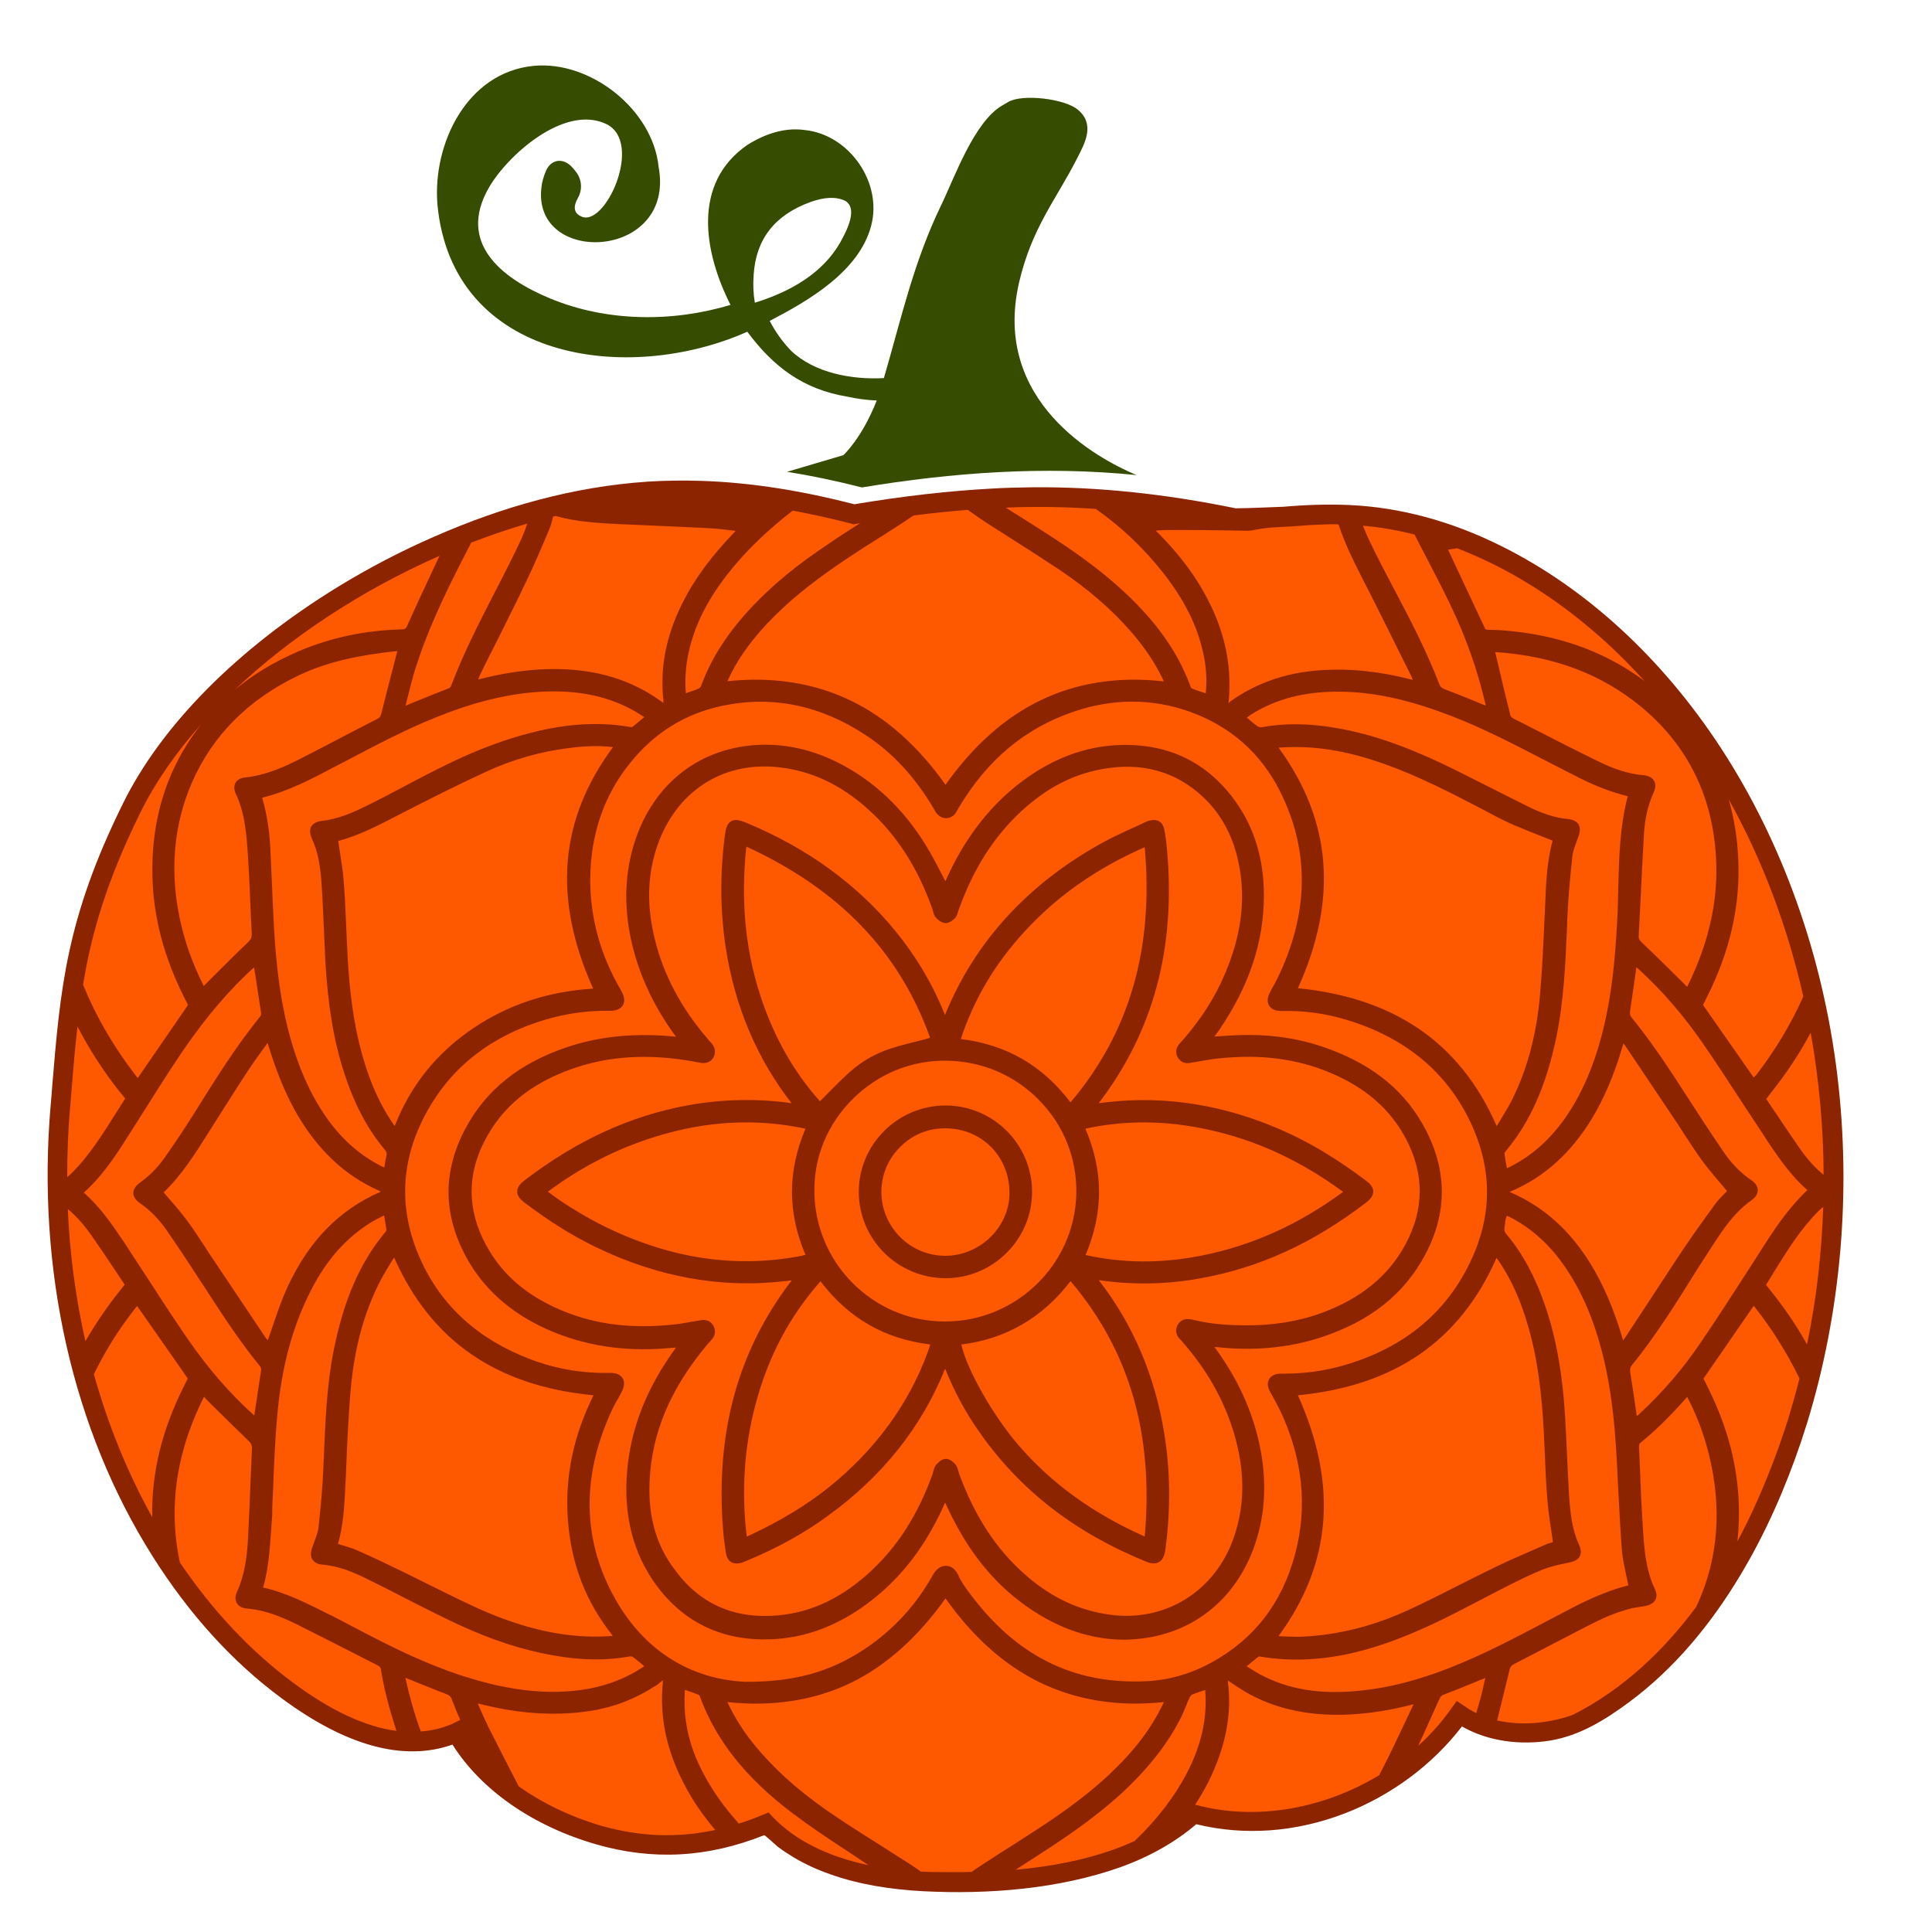 <?xml version="1.0" encoding="utf-8"?>
<!-- Generator: Adobe Illustrator 19.1.0, SVG Export Plug-In . SVG Version: 6.00 Build 0)  -->
<svg version="1.1" id="Layer_1" xmlns="http://www.w3.org/2000/svg" xmlns:xlink="http://www.w3.org/1999/xlink" x="0px" y="0px"
	 width="1000px" height="1000px" viewBox="0 0 1000 1000" style="enable-background:new 0 0 1000 1000;" xml:space="preserve">
<style type="text/css">
	.st0{fill:#364C00;}
	.st1{fill:#FE5900;}
	.st2{fill:#8C2400;}
</style>
<g>
	<path class="st0" d="M557.6,81.8c4.1-8,9.3-17.6,0.2-25.1c-6.8-5.6-28.4-8.2-35.8-4l-3.1,1.8c-14.7,8.4-24.9,37.6-31.8,51.8
		c-14.2,29.3-20.6,58.5-29.6,89.4c-16.3,0.9-35.8-2.5-48.1-14.2c-4.4-4.6-8.1-9.8-11-15.4c20.1-10.5,46.2-25.5,52.5-49.2
		c6-22.6-11.5-47.3-34.4-49.6c-10.6-1.5-21,2.2-29.8,7.8c-28.6,19.9-22.4,55.4-8.6,82.7c-30.1,9.1-64.1,8.8-93.3-3.3
		c-25.6-10.6-48.1-28.9-31.8-57.3c9.5-16.6,38.9-43.2,60.6-33.1c20.1,9.3-0.8,55-13.2,47.7c-3.4-1.7-3.8-4.9-1.2-9.5
		c2.4-4.3,1.9-9.6-1.1-13.4c-0.8-1.1-1.7-2.1-2.7-3.1c-2.2-2-4.5-2.8-6.8-2.5c-2.6,0.4-4.6,2.2-5.7,4.5c-1.5,3.2-2.4,6.4-2.7,9.5
		c-4.5,40.7,69.6,37.2,60.7-10.9c-3-29.7-35.3-55.2-64.8-52.3c-34.4,3.4-52.2,40.2-49.7,71.6c7.5,81.2,98.6,93.5,160.4,66
		c13.6,18.3,29,29.8,51.7,33.6c5.1,1.1,10.2,1.8,15.3,2c-7.8,19.8-17.3,28.3-17.3,28.3l-29.1,8.6c12.5,2,25.4,4.7,38.7,8.1
		c47.1-7.8,94.6-11.2,142.2-6.4c-20.6-8.6-75.1-38.3-60.8-99.8C534.1,117.8,546.6,103.4,557.6,81.8z M390.7,156.7
		c-0.8-4.7-1-9.6-0.6-14.6c1.2-18.3,10.9-30.8,29.3-37.5c7.4-2.7,13.5-2.9,18.2-0.6c4.3,2.7,3.9,9-1.2,18.7
		C428.6,138.4,413.3,149.7,390.7,156.7z"/>
	<path class="st1" d="M335.5,254.3c35.9-2.4,71.7,2.8,106.4,11.8c25-4.2,48.3-7,71.4-8.2l0,0c7.3-0.4,14.7-0.6,22-0.7l0,0
		c37.4-0.2,74.5,4.6,111.1,12.5c4.5-1.8,10.7-1.7,15.4-2.1c12.1-1.3,24.3-1.7,36.4-1.2c26.9,1.2,52.6,8.8,76.7,20.8
		c45.7,22.7,83.5,59.8,111.5,102.7c65.1,99.7,79,231.5,44.1,345c-19,61.8-55.2,127.6-114.6,157.1c-19,6.8-43,7.2-60.3-4.8l0,0
		l-0.3-0.2c-30.3,42.6-87,65.5-137.6,51.8c-11.5,10.4-25.3,17.9-39.8,23.1l0,0c-27,9.5-56.6,12-85,12.2
		c-32.6,0.2-72.2-5.3-96.3-30.2c-28.6,12.1-56.8,14.4-86.8,5.8c-28.9-8.3-58.2-25.9-73.6-53l-0.2,0.1l0,0
		c-30.4,13.1-63.1-3.9-87.5-22c-26.1-19.3-48-44.4-65.4-72.1c-42.7-67.7-58.8-150.4-52-230c4.7-55.5,6.1-92.1,36.8-154.3
		C108.3,335.7,230.7,261.4,335.5,254.3z"/>
	<path class="st2" d="M951,556.6c-7.5-62-28.4-120.6-60.3-169.5c-30.4-46.5-69.7-82.6-113.5-104.4c-26-13-52.5-20.1-78.7-21.3
		c-11.4-0.5-22.9-0.1-34.3,0.9c-8.2,0.3-16.4,0.7-24.6,0.8c-37.1-7.6-71.3-11.1-104.3-10.9c-8.4,0.1-15.6,0.3-22.2,0.7
		c-21.9,1.2-45.1,3.8-70.9,8.1c-25.9-6.7-52.3-11.2-79-12.1c-9.3-0.3-18.7-0.2-28,0.4c-38.5,2.6-75.1,13-110.3,28.4
		c-17.2,7.5-33.9,16.2-49.9,26c-52,31.9-91.6,71.8-111.5,112.5C34.2,475.5,31.2,512,27,562.5c-0.2,3.2-0.5,6.5-0.8,9.8
		C18.9,657.2,37.6,740,78.9,805.4c18.9,30,41.3,54.7,66.7,73.5c33.6,24.9,63.4,33,88.6,24.1c14.9,23.6,41.7,42.2,74.3,51.6
		c29.4,8.5,57.9,6.9,87-4.7c0.4-0.2,6.3,5.4,7,5.9c2.6,2,5.4,3.8,8.2,5.5c6,3.6,12.4,6.5,19,8.8c15.4,5.5,31.9,7.9,48.2,8.8
		c33.7,1.7,69.9-1.1,101.9-12.4c15.3-5.5,28.5-13,39.4-22.3c24.8,6.1,51.4,4.2,76.9-5.6c24-9.3,45.3-25.1,60.6-45
		c13.6,7.8,30.4,9.8,45.7,7.3c15.2-2.5,28.4-10.7,40.6-19.7c23.7-17.5,42.7-40.7,57.8-65.9c13-21.6,23.2-44.9,31.3-68.7
		c1.1-3.4,2.2-6.8,3.3-10.2C952.9,679.2,958.3,617,951,556.6z M935.3,695.9c-5.6-10.2-12.5-20.1-20.3-29.7c-0.3-0.4-0.6-0.7-0.9-1.2
		c1.5-2.4,3-4.8,4.4-7.1c6.7-10.9,13.7-22.1,23-31.3c0.7-0.7,1.4-1.3,2.2-1.9C942.9,648.6,940.2,672.5,935.3,695.9z M614.3,917.8
		c-6.4,12.2-15.1,23.6-27,35.1c-3.6,1.6-7.3,3.2-11.1,4.5c-14.7,5.2-31.2,8.6-50.5,10.4c1.9-1.2,3.7-2.4,5.5-3.6l4.7-3
		c14-9,30.1-19.7,44.5-32.9c14.2-13.1,24.5-26.3,31.3-40.2c0.7-1.5,1.4-3.1,2-4.7c0.6-1.5,1.2-3,1.9-4.4c0.5-1.1,1.1-1.8,1.5-1.9
		c1.9-0.8,4-1.5,6.2-2.2c0.2-0.1,0.3-0.1,0.5-0.2C625,889.3,621.8,903.4,614.3,917.8z M593.1,870.2c-37.5,1.7-67.2-13.2-91.1-45.4
		l-0.1-0.1c-2.2-3-4.5-6.1-5.9-9.4c-1.3-2.9-3.5-4.7-6.1-4.8c-2.8-0.2-5.4,1.6-7.1,4.8c-8.8,15.8-20.9,28.8-35.8,38.6
		c-17.9,11.7-36.2,16.7-61.2,16.6c-31.8-1.5-57.2-19.7-71.6-51.2c-12.7-27.8-12-57.6,2.2-88.7c1.1-2.5,2.5-5,3.9-7.4
		c0.4-0.8,0.9-1.6,1.3-2.4c2-3.7,1.5-6.1,0.7-7.4c-0.8-1.3-2.6-2.9-6.7-2.8c-14.3,0.3-28.1-2.1-41.2-7.1
		c-26.8-10.2-45.9-27.5-56.7-51.5c-11.8-26.1-10.5-52.1,3.7-77.4c12.9-22.9,33.3-38.6,60.8-46.8c11.1-3.3,22.3-4.8,33.2-4.6
		c4.3,0.1,6.2-1.5,7-2.9c0.8-1.4,1.3-3.8-0.9-7.6c-10.6-18-16-37.3-16-57.3c0.1-23.1,6.9-43.4,20.5-60.3
		c12.6-15.8,28.7-25.8,48-29.8c25.7-5.4,50.6-0.3,74.1,15.2c14,9.2,25.4,21.6,35,37.7c0.1,0.2,0.3,0.5,0.4,0.7
		c0.4,0.7,0.8,1.5,1.4,2.2c1.3,1.5,3,2.4,4.8,2.4s3.6-0.9,4.8-2.5c0.5-0.7,0.9-1.4,1.2-2c0.2-0.3,0.3-0.6,0.5-0.9
		c14.8-24.8,34.2-41,59.1-49.6c20.6-7.1,41-7.1,60.6-0.1c20.8,7.5,36.5,21.2,46.5,40.9c15.7,31,15.2,63.9-1.6,97.9
		c-0.6,1.3-1.4,2.5-2.1,3.9c-0.4,0.7-0.8,1.3-1.1,2c-2.1,3.7-1.5,6.1-0.7,7.4s2.6,2.9,6.7,2.8c11.1-0.3,22.2,1.2,33.2,4.5
		c31.9,9.6,54.2,28.8,66.2,57.3c8.7,20.7,8.9,41.6,0.6,62.2c-12.3,30.3-35.8,50.6-69.9,59.9c-9.9,2.7-19.8,3.8-29.3,3.8h-1.5
		c-2.8,0-4.9,1-6,2.8c-1,1.8-0.9,4,0.4,6.4c0.7,1.3,1.4,2.5,2.1,3.8c1.1,2.1,2.3,4.2,3.3,6.3c11.6,24.7,14.2,49.7,7.6,74.2
		c-6.7,25.3-21.4,44.2-43.6,56.2C616,866.5,604.7,869.7,593.1,870.2z M239,867.3c-18.1-5.9-35.2-14.3-49.6-21.8
		c-2.2-1.1-4.3-2.3-6.5-3.4c-3.5-1.8-7.1-3.7-10.7-5.6l-1.9-0.9c-11-5.5-22-11.2-34.1-13.9c3.5-12.4,3.7-25.2,4.7-37.6v-0.5
		c0-3.8,0.2-7.6,0.4-11.5c0.5-12.9,1-26.3,2.2-39.3c2.2-25.3,8-46.7,17.7-65.4c8-15.6,18.2-26.9,31-34.8c1.8-1.1,3.7-2.1,5.8-3.1
		c0.3-0.1,0.5-0.3,0.8-0.4c0,0.2,0.1,0.4,0.1,0.5c0.4,2.6,0.8,4.8,1.1,7c0,0.2-0.2,0.8-0.7,1.3c-12.9,15.5-21.3,34.8-26.5,60.6
		c-3.6,17.7-4.3,35.9-5.1,53.5c-0.1,2.4-0.2,4.9-0.3,7.3c-0.4,9.8-1.3,20.2-2.5,30.9c-0.3,2.7-1.3,5.3-2.3,8.1
		c-0.3,0.9-0.7,1.8-1,2.7c-0.9,2.7-0.9,4.7,0.2,6.3c1,1.5,2.7,2.4,5.3,2.6c8.5,0.7,16.1,4,22.4,7.1c6.4,3.1,12.8,6.4,19,9.6
		c7.2,3.7,14.7,7.5,22.1,11.1c18,8.8,33.6,14.5,49.1,17.8c17.4,3.8,32,4.4,46,1.9c0.7-0.1,1.6,0,1.8,0.2c1.8,1.3,3.6,2.8,5.5,4.4
		c0.1,0.1,0.3,0.3,0.5,0.4c-9.9,6.7-20.8,10.7-33.3,12.4C281.6,877.2,262.2,874.8,239,867.3z M78.8,785.3
		c-12.8-23-22.9-47.9-30.2-74c5.7-11.8,12.8-23.2,21-33.6c0.4-0.6,0.9-1.2,1.4-1.7l26.2,37.5l-0.1,0.2c-0.6,1.2-1.2,2.5-1.9,3.8
		C83.8,740.2,78.3,762.5,78.8,785.3z M37.1,563.4c0.9-11.3,1.8-21.8,3-32.1c6,11.6,13.2,22.9,21.7,33.6c0.5,0.6,0.9,1.1,1.4,1.7
		c0.5,0.7,1.1,1.3,1.6,2c-1.5,2.4-3,4.8-4.5,7.1C53.4,586.6,46.4,598,37,607.3c-0.7,0.7-1.5,1.4-2.2,2c0-12,0.4-24,1.5-36.1
		C36.6,569.9,36.8,566.6,37.1,563.4z M47.8,640.1c4.1,5.9,8.2,12,12.2,18c1.5,2.2,3,4.5,4.5,6.8l-0.3,0.4c-0.7,0.9-1.4,1.8-2,2.6
		c-6.8,8.4-12.7,17.2-18,26.3c-5-22.1-8.1-45.1-9.1-68.4C39.6,629.5,43.6,634.1,47.8,640.1z M79.5,666.4c-2.6-3.9-5.1-7.9-7.7-11.8
		c-1.3-1.9-2.5-3.9-3.8-5.8c-2.2-3.4-4.5-7-6.9-10.4c-4.9-7.2-10.5-14.7-17.7-21.1c8.4-7.5,14.9-16.8,20.1-24.9
		c3.8-5.9,7.6-12,11.3-17.8c5.2-8.3,10.6-16.8,16.1-25.1c11.8-18,23.8-32.8,36.6-45.1c1.3-1.2,2.5-2.4,4-3.7l0.6,3.7
		c1,6.8,2,13.3,3,19.7c0.2,1,0,1.6-0.8,2.5c-11.9,14.7-22.1,30.9-31.9,46.6c-1.1,1.8-2.3,3.6-3.4,5.4c-4.2,6.7-8.8,13.5-14,20.9
		c-3.5,4.9-7.7,9.2-12.5,12.6c-2.3,1.7-3.5,3.5-3.5,5.4s1.2,3.7,3.5,5.3c5.3,3.6,9.8,8.3,13.9,14.2c5.4,7.8,11.2,16.5,18.2,27.4
		l0.2,0.2c9.1,14.1,18.5,28.7,29.4,42.1c0.9,1,1.1,1.8,0.9,2.9c-1,6.3-1.9,12.6-2.9,19.2c-0.2,1.3-0.4,2.6-0.6,3.9
		c-0.1-0.1-0.2-0.2-0.3-0.3c-12.2-11-23.4-23.9-33.4-38.3C91.6,685,85.4,675.6,79.5,666.4z M243,282.6c0.3-0.5,0.6-1.1,0.8-1.7
		c9.6-3.7,19.3-7,29.1-9.9c-1,3-2.2,6.2-3.8,9.6c-4.1,8.7-8.6,17.4-12.9,25.8l-0.8,1.5c-8.3,16.2-15.7,30.8-21.6,46.3
		c-0.5,1.4-0.8,1.8-1.6,2.1c-5.2,2-10.4,4.1-15.5,6.2c-2.3,0.9-4.6,1.8-6.8,2.8c0.3-1.1,0.5-2.1,0.8-3.2c1.1-4.5,2.2-8.7,3.4-13
		c6.4-21.4,15.9-41.1,25.2-59.3L243,282.6z M287.6,267.1c11.1,3.1,22.2,3.6,33.1,4.2l2.5,0.1c6.8,0.3,13.6,0.6,20.3,0.9
		c7.7,0.3,15.6,0.7,23.4,1.1c3.8,0.2,7.6,0.6,11.7,1.1c0.8,0.1,1.5,0.2,2.3,0.3c-0.2,0-0.4,0.2-0.6,0.5
		c-11.9,12.3-20.8,24.3-27,36.7c-8.5,16.9-11.7,33.3-10,49.9c0.1,0.6,0.1,1.2,0.1,1.9c-0.2-0.1-0.4-0.2-0.5-0.3
		c-15.8-11.6-34.1-17.2-56-17.2c-2.5,0-5,0.1-7.6,0.2c-9.7,0.6-20.1,2.2-31.8,5.2c0.6-1.6,1.2-3,1.9-4.3c2.8-5.7,5.6-11.4,8.5-17
		c4.8-9.6,9.8-19.6,14.5-29.5c4-8.3,7.7-17,11.2-25.3l0.8-1.9c0.8-1.9,1.3-3.9,1.8-5.9c0-0.1,0.1-0.2,0.1-0.4
		C286.7,267.3,287.1,267.2,287.6,267.1z M226.4,371c17.6-7.1,33.6-11.2,48.8-12.6c20.9-1.9,38.2,1.2,53,9.5c1.6,0.9,3.2,1.9,4.9,3
		c0.1,0.1,0.2,0.2,0.4,0.2c-0.1,0.1-0.2,0.2-0.3,0.3c-2,1.7-3.9,3.3-5.8,4.8c-0.1,0.1-0.6,0.2-1,0.1c-21.4-3.7-43.9-0.8-70.9,9
		c-15.4,5.6-30,13.1-44.7,20.9l-0.9,0.5c-7,3.7-14.2,7.5-21.4,11c-6.2,3-13.7,6.3-21.9,7.2c-2.7,0.3-4.5,1.3-5.5,2.9
		c-0.9,1.6-0.8,3.7,0.3,6.2c3.4,7.3,4.5,15,5.1,24.3c0.5,7.3,0.8,14.7,1.1,21.8c0.3,5.7,0.5,11.6,0.8,17.3
		c1.3,23.1,4.4,41.6,9.8,58.1c5.2,16,12,28.9,20.9,39.5c1,1.1,1.2,2,0.9,3.2c-0.4,1.7-0.7,3.5-0.9,5.1c-0.1,0.3-0.1,0.7-0.2,1
		c-0.7-0.3-1.4-0.6-2.1-1c-11.3-5.9-20.6-14.3-28.4-25.7c-8.6-12.5-15-27.6-19.6-46c-3.6-14.7-5.8-30.6-7-51.8
		c-0.4-7.1-0.7-14.4-1-21.4c-0.3-6.4-0.6-13.1-0.9-19.6c-0.5-9.7-1.9-18-4.2-25.9c13.6-3.4,25.6-9.7,37.1-15.8l6-3.1
		C194.2,385.9,210,377.5,226.4,371z M293.9,786.1c1.6,23.1,9.2,43,23.3,60.6c-4.1,0.4-7.6,0.4-10.8,0.4c-18.4-0.3-37.4-5-58.3-14.3
		c-8.4-3.8-16.8-8-24.9-12c-4.4-2.2-9-4.5-13.5-6.7c-8.2-4-16.3-7.9-24.5-11.5c-2.6-1.2-5.4-2-8.1-2.8c-0.7-0.2-1.4-0.4-2.2-0.7
		c0-0.1,0-0.2,0.1-0.2c2.6-9.1,3.2-18.6,3.6-26.7c0.3-5.1,0.5-10.2,0.7-15.2c0.5-12,1.1-24.3,2.1-36.5c1.9-22.6,7.1-41.7,15.9-58.4
		c1.6-3.1,3.6-6.2,5.6-9.5c0.4-0.6,0.7-1.1,1.1-1.7c19,43,52.9,66.5,103.2,71.3C296.8,743.2,292.4,764.1,293.9,786.1z M203.3,581.4
		c-7.7-11.3-13.4-24.9-17.4-41.5c-4.1-17-5.5-34.4-6.2-49.2c-0.2-3.7-0.3-7.3-0.5-11c-0.3-7.8-0.7-15.8-1.3-23.7
		c-0.4-5.1-1.2-10-2-15.3c-0.3-1.8-0.6-3.6-0.8-5.4c10.4-2.8,20-7.7,29.3-12.5c1.8-0.9,3.6-1.9,5.4-2.8l5.3-2.7
		c12.2-6.2,24.8-12.5,37.5-18.3c13.2-6,27.2-10,41.8-11.8c6.6-0.9,14.5-1.5,22.9-0.5c-27.9,37.6-31.2,78.5-10.3,125
		c-23.4,1.5-43.7,8.2-61.9,20.4c-19,12.8-32.4,29.4-40.8,50.7C203.9,582.3,203.6,581.9,203.3,581.4z M205.4,338
		c-0.7,2.7-1.4,5.4-2.1,8.1c-2,7.7-4,15.4-5.9,23.1c-0.4,1.6-0.8,2.2-1.9,2.8c-6.7,3.4-13.4,6.9-19.9,10.3
		c-6.3,3.3-12.8,6.7-19.3,10c-8.9,4.6-18.7,9-29.4,10.1c-3,0.3-4.4,1.7-5,2.8s-1.1,3,0.2,5.8c4.8,10.1,5.5,21.4,6.2,31.3
		c0.5,7.8,0.9,15.8,1.2,23.4c0.2,5.7,0.5,11.7,0.8,17.5c0.1,1.9-0.4,3-2,4.6c-5.5,5.2-10.9,10.6-16.2,15.9c-1.7,1.7-3.4,3.3-5,5
		c-0.5,0.5-1.1,1.1-1.6,1.7c-5.7-11.2-9.7-22.4-12.3-34.2c-5.4-25.1-3.4-49,6-70.8c10.6-24.6,29.4-43.6,56-56.1
		c14.7-6.9,31.1-10.3,50.2-12.3c0.1,0,0.1,0,0.2,0L205.4,338z M109.9,651.2c-1.4-2-2.7-4.1-4-6.1c-2.8-4.3-5.7-8.8-8.9-13.1
		c-2.9-3.9-5.9-7.5-9.2-11.2c-1-1.2-2-2.4-3.1-3.6c9.2-8.8,16.2-19.9,22.4-29.7l2.2-3.5c6.2-9.7,12.5-19.8,18.9-29.6
		c2.6-3.9,5.3-7.7,8.2-11.7c0.7-0.9,1.4-1.9,2.1-2.9c4,13.3,8.5,24.6,13.9,34.5c11.2,20.2,25.6,34,44.2,42.2c0.1,0,0.3,0.2,0.4,0.3
		c-0.1,0.1-0.2,0.1-0.3,0.2c-21.3,9.3-37,25.5-48,49.4c-2.8,6.1-5,12.5-7.1,18.7c-1,2.8-1.9,5.7-3,8.5c0,0,0,0.1-0.1,0.1
		c-0.4-0.5-0.7-0.9-1-1.3C128.3,678.7,119.1,665,109.9,651.2z M460.5,274.9c4.1-2.6,8.3-5.3,12.4-8.1c9.7-1.2,19-2.2,28-2.9
		c3.7,2.7,7.4,5.2,10.8,7.4c3.7,2.4,7.5,4.8,11.3,7.2c8.4,5.3,17.1,10.9,25.5,16.5c14.7,9.9,26.7,20.3,36.7,31.7
		c7.2,8.3,12.7,16.4,16.7,24.9c0.2,0.4,0.3,0.7,0.5,1.1c-23.6-2.7-45.3,0.7-64.3,10c-18.2,8.9-34.6,23.5-48.7,43.5
		c-14.1-19.9-30.4-34.5-48.7-43.4c-15-7.3-31.6-11-49.6-11c-4.8,0-9.7,0.3-14.6,0.8c0.7-1.5,1.3-2.8,2-4.2
		c6-11.6,14.5-22.3,26.6-33.6s25.6-20.6,35.9-27.4c4.7-3.1,9.5-6.2,14.2-9.1L460.5,274.9z M620,301.3c-5.4-8.6-12.2-17-20.7-25.6
		c-0.3-0.3-0.8-0.7-1.1-1c0.6-0.1,1.2-0.2,1.8-0.2c3.8-0.5,42.2,0.1,44.5,0.2c2.1,0.2,4.2-0.3,6.3-0.7c7.2-1.3,14.3-1.2,21.5-1.8
		c3.3-0.3,6.6-0.5,9.9-0.6c1,0,10.5-0.6,10.7,0c3.3,10.3,8.2,19.7,12.8,28.9c1.1,2.1,2.2,4.2,3.3,6.4c5.9,11.7,11.8,23.6,17.5,35.1
		l3.6,7.2c0.4,0.8,0.8,1.7,1.2,2.7c-0.2,0-0.3-0.1-0.5-0.1c-16.5-4.3-31.9-5.9-47-4.9c-17.7,1.1-33.4,6.5-46.9,16.1
		c-0.2,0.1-1,1-1,1.1c0-0.1,0-0.1,0-0.2C638,342.9,633.3,322.5,620,301.3z M734.4,281.1c5.2,10.1,10.8,20.5,15.8,30.9
		c8.9,18.3,14.8,35.7,18.8,53c0,0,0,0,0,0.1c0,0-0.3,0-0.5-0.1c-2.1-0.8-4.3-1.7-6.4-2.6c-4.6-1.9-9.4-3.8-14.2-5.6
		c-1.7-0.7-2.4-1.3-2.9-2.6c-6.3-16.5-14.4-32.2-22.9-48.3c-4.9-9.3-9-17-12.9-25.2c-1.2-2.5-2.5-5.4-3.7-8.6
		c8.9,0.8,17.8,2.3,26.7,4.6C732.9,278.1,733.7,279.6,734.4,281.1z M899.7,444.2c-0.5-10.7-2.2-20.9-4.9-30.4
		c17.5,31.4,30.4,65.9,38.6,102c-6.3,14.1-14.5,27.8-24.5,40.8c-0.4,0.2-0.8,0.7-1.2,1.1l-26.2-37.5c0.4-0.9,0.9-1.9,1.4-2.9
		C895.4,492.8,900.9,468.9,899.7,444.2z M887.7,437.5c2.6,24.5-2.1,48.5-14.5,73.4c-0.2-0.3-0.5-0.7-0.8-1
		c-6.9-6.8-14.7-14.6-22.6-22.1c-1.3-1.2-1.7-2-1.6-3.5c0.4-7.2,0.7-14.4,1.1-21.6c0.5-10.2,1-20.7,1.6-31.1
		c0.5-8,2.1-14.9,4.9-21.1c1.2-2.6,1.3-4.7,0.3-6.4s-2.9-2.6-5.7-2.9c-7.2-0.6-14.6-2.9-23.3-7.2c-13.5-6.6-27.1-13.6-40.2-20.3
		l-3.6-1.8c-0.8-0.4-1.4-1.2-1.5-1.5c-2.3-9.1-4.4-18-6.6-27.5l-1.3-5.4c30,2,54.7,11.2,75.4,28.2
		C871.6,384.1,884.6,408.2,887.7,437.5z M791.3,389.2c7.9,4.1,17.2,8.9,26.5,13.6c8.4,4.2,16.5,7.3,24.7,9.3
		c-4.1,15.8-4.5,32-4.9,47.6c-0.1,5.2-0.2,10.6-0.5,15.9c-1.1,21.5-3.1,44.6-10,67.1c-4.3,14-9.8,25.6-16.7,35.6
		c-7.9,11.3-17.1,19.6-28.2,25.3c-0.7,0.4-1.4,0.7-2.2,1.1c0-0.1,0-0.3-0.1-0.4c-0.5-2.6-0.9-5-1.2-7.5c0.1-0.1,0.2-0.4,0.7-1
		c12.7-15.2,21-34,26.2-59.2c3.9-18.9,4.7-38.3,5.5-57l0.1-3.4c0.4-9.5,1.2-19.5,2.6-32.6c0.3-2.8,1.4-5.7,2.4-8.5
		c0.2-0.6,0.5-1.2,0.7-1.8c0.7-2,1.4-4.6,0.1-6.7c-1.3-2-3.9-2.5-5.7-2.7c-6.2-0.6-12.5-2.6-19.9-6.2c-7.5-3.7-15.1-7.6-22.5-11.3
		c-3.4-1.7-6.7-3.4-10.1-5.1c-16.2-8.2-35.7-17.3-56.5-22.3c-18.6-4.4-34.2-5.3-49.1-2.6c-0.7,0.1-1.7-0.1-2.2-0.4
		c-1.7-1.2-3.4-2.6-5.2-4.2c-0.1-0.1-0.3-0.2-0.4-0.4c0.7-0.5,1.3-0.9,1.9-1.4c11.7-7.4,24.9-11.3,40.5-11.9
		c17.6-0.7,35.8,2.5,57,10.1C761.2,374,776.9,381.8,791.3,389.2z M775,582.4c-0.1,0.2-0.2,0.3-0.3,0.5c-9.5-21.9-23.3-39-40.9-50.8
		c-16.8-11.3-37.6-18.2-62-20.6c20.8-46,17.5-86.8-10-124.5c0.6-0.1,1.1-0.1,1.7-0.1c16.7-1.1,33.7,1.6,53.5,8.7
		c17.4,6.2,33.8,14.7,49.6,22.9c1.1,0.6,2.3,1.2,3.4,1.8c4.1,2.2,8.4,4.5,12.8,6.4c5.1,2.2,10.2,4.2,15.5,6.3
		c1.8,0.7,3.5,1.4,5.3,2.1c-2.9,10.8-3.4,22-3.8,32.8l-0.3,6c-0.6,13.5-1.2,27.5-2.4,41.1c-1.8,20.3-6.4,37.8-14.1,53.5
		c-1.7,3.6-3.9,7-5.9,10.4C776.4,580.1,775.7,581.2,775,582.4z M792.8,693.3c3.2,13.1,5.1,27.5,6.2,46.5c0.2,4.3,0.4,8.7,0.6,12.9
		c0.3,7.3,0.6,14.8,1.2,22.2c0.4,5.7,1.2,11.3,2.1,17.1c0.3,2,0.6,4.1,0.9,6.2c-1.2,0.3-2.6,0.7-3.9,1.3c-1.7,0.7-3.4,1.5-5,2.2
		c-6.6,2.9-13.5,5.8-20.1,9c-6.4,3.1-12.9,6.4-19.1,9.5c-8.9,4.5-18.1,9.2-27.3,13.4c-13.9,6.4-28.5,10.7-43.4,12.6
		c-4.7,0.6-9.1,0.9-13.3,1c-2.9,0-5.9-0.1-9-0.3c-0.3,0-0.6,0-0.9-0.1c27.4-37.4,30.8-78.3,10-124.6c50.2-4.9,83.9-28.2,102.8-71.1
		c0.2,0.3,0.4,0.5,0.6,0.8C783.1,663.3,788.6,676.4,792.8,693.3z M645.5,862.3c2-1.7,3.8-3.2,5.6-4.6c0.2-0.2,0.7-0.3,0.9-0.3
		c35,5.9,65.8-5.6,91.3-17.6c7.8-3.7,15.6-7.8,23.1-11.7c4.5-2.4,9.2-4.8,13.9-7.2c6.7-3.4,12.3-6.1,18.2-8.5
		c4.1-1.6,8.5-2.6,13.1-3.5c2.4-0.5,5-1.2,6.1-3.4c1.1-2.1,0.3-4.5-0.6-6.4c-3.6-8-4.4-16.8-5-25.7c-0.4-6.7-0.7-13.5-1-20
		c-0.3-6.6-0.6-13.4-1-20c-1.6-26.5-5.9-47.3-13.4-65.7c-4.7-11.5-10.2-20.9-16.9-28.8c-1.2-1.4-1.3-2.4-1-4
		c0.4-1.8,0.1-3.5,1.1-5.4v-0.3c0,0.1,0.6,0.3,0.9,0.4c12.5,6.3,22.5,15.6,30.9,28.6c8.3,12.8,14.4,28,18.7,46.4
		c3.2,13.9,5.2,29.4,6.3,48.8c0.3,4.6,0.5,9.3,0.7,13.9c0.6,11.2,1.2,22.9,2,34.3c0.3,4.2,1.2,8.3,2,12.2c0.4,1.7,0.7,3.5,1.1,5.2
		c0.1,0.5,0.2,1,0.3,1.6c-13.7,3.4-25.7,9.8-37.4,16l-5.7,3c-15.8,8.3-32.1,16.9-48.9,23.5c-17,6.7-32.4,10.6-46.9,12
		c-20.5,2.1-37-0.6-51.6-8.4c-2-1.1-4-2.3-6.2-3.7c-0.3-0.2-0.6-0.4-0.9-0.5C645.3,862.4,645.4,862.3,645.5,862.3z M841.8,691.4
		c-0.5,0.8-1.1,1.5-1.7,2.4c-0.1-0.3-0.2-0.5-0.2-0.8c-4.6-15.5-10.1-28.3-16.9-39.3c-10.7-17.1-24-29-40.6-36.3
		c-0.2-0.1-0.3-0.1-0.5-0.2l-0.6-0.3c0.2-0.1,0.4-0.2,0.6-0.2c0.2-0.1,0.4-0.2,0.7-0.3c17-7.4,30.4-19.6,41.1-37
		c6.6-10.8,11.9-23.3,16.2-38.1c0.1-0.4,0.2-0.8,0.4-1.2c0.4,0.5,0.7,0.9,1,1.3c8.7,12.9,17.5,26.1,27.1,40.4
		c1.4,2.1,2.8,4.3,4.2,6.5c2.7,4.2,5.6,8.6,8.6,12.7c3,4,6.2,7.8,9.5,11.7c1.1,1.3,2.2,2.5,3.2,3.8c-0.3,0.3-0.5,0.5-0.8,0.8
		c-1.7,1.7-3.5,3.5-5.1,5.6c-6.2,8.5-11.5,15.9-16.2,22.9c-6.4,9.5-12.7,19.3-18.9,28.7C849.2,680.1,845.5,685.8,841.8,691.4z
		 M844.6,706.7c12.2-15,22.5-31.5,32.5-47.5l2.6-4.1c4.3-6.8,7.9-12.3,11.3-17.3c5.3-7.6,10.1-12.7,15.5-16.5
		c2.7-1.9,3.3-3.9,3.3-5.2c0-1.4-0.6-3.4-3.4-5.3c-5.4-3.7-10.2-8.5-14.5-14.9c-6.8-10-13.2-19.8-18.6-28.2
		c-8.3-12.9-17.7-27.4-28.6-40.8c-0.9-1.1-1.2-2-1-3.4c0.8-5.5,1.6-11.1,2.4-16.5c0.3-2.1,0.6-4.3,0.9-6.4c0.3,0.3,0.7,0.6,1,0.9
		c12,10.9,23.2,23.8,33.3,38.4c6.2,8.9,12.2,18.2,18.1,27.2c2.4,3.7,4.8,7.4,7.3,11.1c1.3,2,2.6,4,3.9,5.9c2,3.1,4.1,6.4,6.3,9.6
		c5.2,7.6,10.9,15.6,18.6,22.3c-10.4,9.8-17.8,21.3-24.9,32.5l-4.6,7.2c-8.8,13.6-17.8,27.7-27.1,41.2c-8.6,12.5-18.9,24.3-30.4,35
		c-0.4,0.4-0.8,0.7-1.3,1.1c-0.2-1.4-0.4-2.7-0.6-4.1l-0.5-3.5c-0.7-4.7-1.4-9.6-2.2-14.4C843.6,709,843.6,707.9,844.6,706.7z
		 M931.6,594.5c-4.3-6.2-8.6-12.6-12.7-18.7c-1.6-2.3-3.1-4.7-4.7-7l0.3-0.4c0.7-0.9,1.4-1.8,2-2.6c8-10,14.9-20.4,20.7-31.3
		c4.3,24.1,6.6,48.8,6.7,73.6C939.6,604.6,935.5,600.1,931.6,594.5z M851.2,352.5c-2.1-1.6-4.3-3.1-6.6-4.6
		c-17.5-11.5-37.8-18.5-60.3-21c-4.4-0.5-8.9-0.9-13.2-0.9h-0.8c-1.4,0-1.5-0.4-1.8-1c-4.6-9.8-9.3-19.8-13.8-29.4
		c-1.7-3.7-3.5-7.4-5.2-11.1c0.2,0,0.5-0.1,0.7-0.1c1.3-0.2,2.7-0.4,4.1-0.6c6.1,2.4,12.3,5.1,18.4,8.1
		C801.3,306.1,827.9,326.7,851.2,352.5z M535.5,262.4c10.4-0.1,21,0.3,31.7,1c0.3,0.2,0.6,0.4,0.8,0.6c12.5,8.9,23.8,19.6,33.5,31.8
		c11,13.8,17.9,27.3,21.1,41.4c1.7,7.3,2.2,14.4,1.5,21.6c-0.2-0.1-0.3-0.1-0.5-0.1c-2.4-0.8-4.7-1.5-6.8-2.4
		c-0.1-0.1-0.5-0.5-0.7-1.3c-7.4-20-20.8-37.6-42-55.5c-12-10.1-25-18.7-37.3-26.5c-2.4-1.5-4.8-3-7.1-4.5c-3-1.9-6-3.8-9.1-5.7
		C525.2,262.5,530.1,262.4,535.5,262.4z M441.8,271.4l1.1-0.2c0.8-0.1,1.5-0.3,2.3-0.4c-5.3,3.4-10.7,6.8-15.9,10.4
		c-16.3,10.8-29,21.2-39.7,32.5c-12.6,13.3-21.3,26.6-26.5,40.8c-0.3,0.9-1,1.7-1.3,1.8c-1.9,0.9-3.9,1.5-6.2,2.3
		c-0.2,0.1-0.4,0.1-0.6,0.2c-0.4-4.6-0.3-9.1,0.2-13.8c2.2-17.5,9.7-33.6,23.6-50.6c8.7-10.6,19.1-20.5,31.5-30.1
		c9.9,1.8,20.1,4.1,30.6,6.8L441.8,271.4z M227.5,287.7c-1.3,2.8-2.6,5.5-3.9,8.3c-4.3,9.1-8.7,18.6-12.9,28
		c-0.7,1.6-1.3,1.8-3.5,1.8c-18.5,0.5-36.2,4.3-52.4,11.2c-12.7,5.4-24,12.2-33.7,20.4C150.4,329.6,187.7,305.2,227.5,287.7z
		 M72.6,420.7c7.7-15.7,18.4-31.1,31.6-45.9c-3.7,4.7-7.1,9.7-10.1,15c-10.7,18.8-15.8,40.3-15.2,63.9c0.5,21.4,6.1,42.2,16.9,63.5
		c0.5,0.9,1,1.8,1.4,2.8l0.1,0.2l-26,37.8c-0.6-0.8-1.3-1.5-1.8-2.3c-11.2-14.7-20-30-26.5-46C47.4,482.8,55.3,455.8,72.6,420.7z
		 M93.1,808.7c-1-4.6-1.7-9.3-2.2-14.2c-2.2-23.9,2.6-47.3,14.7-71.6c0.4,0.5,0.9,1.1,1.4,1.6l3.4,3.4c5.9,5.9,12.1,11.9,18.2,17.8
		c1.4,1.3,1.9,2.4,1.8,4.3c-0.3,6.2-0.5,12.5-0.8,18.7c-0.4,8.9-0.7,18.2-1.2,27.3c-0.5,9.2-1.6,18.9-5.7,27.8
		c-1.3,2.8-0.8,4.8-0.1,6c0.7,1.2,2.2,2.6,5.4,2.8c9.6,0.8,18.4,4.6,25.7,8.2c9.1,4.5,18.2,9.2,27.1,13.7c4.9,2.5,9.8,5,14.7,7.5
		c1.2,0.6,1.4,1.1,1.6,1.8c1.5,9.6,4.1,19.8,8.1,32.1c-16.1-2.1-34.1-10.5-53.7-25.1C129.7,854.6,110,833.7,93.1,808.7z M234,892.3
		c-5.1,2.2-10.5,3.5-16.2,3.9c-3.3-9-5.9-18.3-8-27.8c2.7,1.1,5.3,2.1,7.9,3.2c4.5,1.8,8.9,3.6,13.4,5.3c1.5,0.6,2.1,1.2,2.6,2.3
		c1.4,3.7,2.9,7.4,4.5,11L234,892.3z M311.2,945c-16-4.7-30.5-11.7-42.7-20.4c-0.5-1-1-1.9-1.5-2.9c-4.7-9.1-9.5-18.5-14.2-27.8
		c-1.6-3.3-3.1-6.7-4.7-10.3c-0.3-0.6-0.5-1.2-0.8-1.9c0.9,0.2,1.7,0.4,2.5,0.6c16,4,31,5.4,45.7,4.4c4.5-0.3,8.9-0.9,13.4-1.7
		c4.3-0.9,8.5-2,12.6-3.5c4-1.5,7.9-3.2,11.7-5.3c1.5-0.8,3-1.7,4.4-2.6c0.8-0.5,1.7-1,2.5-1.5c0.3-0.2,0.7-0.5,1-0.8
		c0.4-0.3,0.7-0.6,1.1-0.9l0.9-0.8v1.1c-2,19.7,2.6,39.1,14.6,59.2c3.5,5.9,7.7,11.6,12.5,17.3C350.5,951.4,331.1,950.7,311.2,945z
		 M397.8,938.1l-3.1,1.3c-4.1,1.7-8.2,3.2-12.3,4.5c-10.8-12.1-18.4-24.2-23.3-36.9c-3.9-10.6-5.4-21.2-4.6-32.3
		c0.1,0,0.3,0.1,0.4,0.1c2.4,0.8,4.7,1.6,6.9,2.5c0.1,0.1,0.4,0.4,0.5,0.9c8.4,22.8,23.7,42,48,60.4c9.2,6.9,18.9,13.4,28.4,19.6
		c3.5,2.3,7,4.6,10.4,6.9c0.1,0.1,0.3,0.2,0.4,0.3c-21.2-4.5-37.8-12.8-49.4-24.8L397.8,938.1z M492.9,969c-0.6,0-1.1,0-1.7,0
		c-5,0-9.9,0-14.6-0.3c-3.2-2.3-6.3-4.3-9.3-6.2c-3.7-2.3-7.4-4.7-11-7c-7.5-4.7-15.2-9.6-22.7-14.6c-16.3-10.8-29.3-21.8-39.7-33.7
		c-7-7.9-12.3-15.8-16.4-24.1c-0.3-0.7-0.6-1.4-1-2.1c23.7,2.5,45.4-0.9,64.4-10.2c17.9-8.8,34.3-23.5,48.5-43.5
		c14,19.9,30.4,34.5,48.6,43.4c19,9.3,40.6,12.8,64.4,10.3c-0.2,0.5-0.4,0.9-0.6,1.3c-6.1,12.7-15,24.3-27.9,36.4
		c-9.9,9.2-21.4,18-37.4,28.4c-4,2.6-8.1,5.2-12.1,7.8c-4.4,2.8-8.9,5.6-13.3,8.5c-2.7,1.8-5.5,3.5-8.2,5.5
		C499.6,969,496.3,969,492.9,969z M619,934.2l-0.4-0.1c4.1-6.2,7.4-12.4,10.1-18.9c6.4-15.3,8.7-29.7,6.9-44.2c0-0.4-0.1-0.8,0-1.2
		l0.1,0.1c0.1,0.1,0.3,0.2,0.4,0.3c0.9,0.6,1.9,1.2,2.8,1.9c2.6,1.7,5.2,3.4,8,4.9c15.1,8.1,32.2,11.4,52.1,10.4
		c10.6-0.6,21.3-2.3,32.7-5.3c-1.1,2.2-2.1,4.5-3.2,6.7c-3.3,6.9-6.6,14.1-10.1,21.1c-1.5,2.9-3,5.9-4.5,8.9
		C685.2,936.2,650.2,942.6,619,934.2z M754,880.4l-2.8,3.9c-5,7.1-10.8,13.6-17.2,19.4c2.3-4.9,4.5-9.8,6.7-14.7
		c1.3-3,2.7-5.9,4-8.9l0.2-0.3c0.7-1.5,1-2.1,2-2.5c5.3-2,10.7-4.2,15.8-6.3c2-0.8,4-1.6,6.1-2.5c0,0.1,0,0.2-0.1,0.3
		c-0.5,2.4-1,4.6-1.5,6.8c-0.9,3.7-2,7.3-3.1,11.1c-2-1-3.9-2.1-5.7-3.4L754,880.4z M813.9,887.7c-11.1,3.9-25.5,5.9-39,2.8
		c0.3-1.1,0.6-2.1,0.8-3.2c1.8-7.4,3.8-15.2,5.6-22.8c0.4-1.7,0.9-2.4,2.2-3.1c7.1-3.6,14.1-7.3,21.2-11c5.9-3.1,11.8-6.1,17.6-9.1
		c6.4-3.3,14.1-6.9,22.5-8.9c1.3-0.3,2.6-0.5,4.1-0.7c1-0.1,2-0.3,2.9-0.5c2.5-0.5,4.2-1.6,5.1-3.2c0.5-1.1,0.9-2.9-0.3-5.4
		c-4.9-10.2-5.6-21.5-6.3-32.4l-0.1-2.1c-0.6-8.9-1-17.9-1.3-26.6c-0.2-3.9-0.3-7.8-0.5-11.7c-0.1-1.7-0.1-2.4,0.8-3.1
		c8-6.5,15.6-14,24.1-23.7c4.8,9.3,8.5,18.9,11.1,29.3c7,27.8,5.1,54-5.8,78c-0.2,0.5-0.5,1-0.7,1.5
		C861.3,854.1,840.3,874.4,813.9,887.7z M899.3,797.8c0.7-6.3,0.9-12.8,0.7-19.4c-0.7-19.7-5.6-38.8-15.1-58.4
		c-0.7-1.5-1.5-3-2.2-4.5c-0.3-0.6-0.6-1.3-1-1.9l26-37.7c0.2,0.2,0.4,0.5,0.6,0.7c9.3,11.8,16.9,24.1,23.1,36.9
		c-1.7,6.8-3.6,13.5-5.6,20.2C920.3,751.2,911.8,774.3,899.3,797.8z M649.7,799c5.4-16,6.1-33.5,2.1-51.8
		c-3.7-17.1-11.3-33.7-22.6-49.2c-0.2-0.3-0.4-0.6-0.7-0.8c1.7,0.1,3.3,0.2,4.9,0.4c17.4,1.5,34.2-0.2,49.8-5.2
		c25.7-8.3,43.6-22.4,54.6-43.2c11.2-21.2,11.3-42.8,0.3-64.1c-10.1-19.7-26.6-33.5-50.4-42.2c-13.2-4.9-27.3-7.3-41.8-7.2
		c-4.7,0-9.4,0.3-14.4,0.6c-1,0.1-1.9,0.1-2.9,0.2c0.8-1.1,1.6-2.2,2.4-3.3c15.6-22.9,23.2-45.7,23.2-69.8c0-18.7-5-35.1-14.8-48.7
		c-14.3-19.9-34.1-29.7-59-29.1c-18.9,0.4-37,7.4-53.7,20.6c-15.7,12.5-27.8,28.6-37.1,49.3c-0.1,0.2-0.2,0.4-0.3,0.6
		c-0.6-1.2-1.2-2.4-1.8-3.5c-2.7-5.2-5.2-10.1-8.1-14.8c-11.9-19.4-27.3-33.9-45.9-43.2c-13-6.5-26.3-9.5-39.7-9.1
		c-31.1,1-55.5,19.8-65.3,50.3c-5,15.6-5.7,32.4-2,50c3.7,17.5,11.4,34.4,22.8,50c0.2,0.3,0.4,0.5,0.6,0.8
		c-21-2.1-39.6-0.3-56.7,5.5c-24.7,8.4-41.9,22.3-52.5,42.4c-11.4,21.6-11.4,43.6,0.2,65.4c8.8,16.7,23.1,29.6,42.4,38.2
		c18.7,8.3,39.3,11.6,61.3,9.8c1.8-0.1,3.5-0.3,5.3-0.4c-0.1,0.2-0.2,0.3-0.3,0.4c-14.9,20.5-23.1,41.3-25,63.6
		c-2,23,3.2,43,15.4,59.4c14.2,19,33.9,28.4,58.4,27.6c18.8-0.5,36.7-7.5,53.3-20.6c15.8-12.5,27.9-28.6,37.1-49.3
		c0.1-0.3,0.2-0.6,0.4-0.8c0.1,0.2,0.1,0.3,0.2,0.4c1.3,2.9,2.6,5.5,4,8.2c11.2,21.9,25.8,38,44.6,49.4c14.2,8.6,29,12.9,44.1,12.9
		c1,0,2,0,2.9-0.1C615.6,847.2,639.7,828.8,649.7,799z M574.8,835.8c-17.7-2.3-33.4-10.2-47.9-24.2c-13.2-12.7-23.1-28.7-30.5-48.9
		c-0.1-0.4-0.2-0.7-0.3-1.1c-0.3-1-0.6-2.4-1.4-3.4c-1.1-1.4-3.1-3.1-5-3.1c0,0,0,0-0.1,0c-2.5,0-4.6,2.6-5,3
		c-0.9,1-1.2,2.3-1.5,3.4c-0.1,0.4-0.2,0.8-0.3,1.2c-7.5,20.9-17.9,37.4-32,50.5c-14.9,13.8-30.6,21.3-48,22.9
		c-22.8,2.1-40.9-6-53.8-24c-9.4-12.4-13.5-27.2-12.8-44.9c1-25.3,10.8-48.6,30-71.4c0.4-0.4,0.7-0.8,1.1-1.2c0.4-0.5,0.9-1,1.3-1.5
		c1.7-2,1.9-4.5,0.7-6.8c-1.2-2.3-3.5-3.4-6.3-3c-1.6,0.3-3.2,0.5-4.8,0.8c-2.9,0.5-5.9,1.1-8.9,1.4c-21.6,2.4-40.4,0.2-57.5-6.8
		c-19-7.7-32.2-19.1-40.5-34.8c-9.5-17.9-9.6-36-0.2-53.9c8.9-17,23.3-28.9,44-36.4c19.4-7.1,40.5-8.4,64.3-4.1
		c0.5,0.1,0.9,0.2,1.4,0.3c0.6,0.1,1.1,0.2,1.7,0.3c4,0.7,5.9-1.2,6.8-2.8c1.3-2.5,0.9-5.1-1-7.3c-0.7-0.8-1.4-1.5-2-2.3
		c-13.7-15.8-22.9-33.2-27.4-51.7c-4.3-17.5-3.8-33.2,1.3-48.2c9.6-27.7,33.1-43.4,61.5-40.8c17.5,1.6,33.2,8.8,47.9,22.1
		c14.6,13.2,25.4,30,33,51.4c0.1,0.3,0.2,0.7,0.3,1.1c0.3,1.1,0.6,2.3,1.5,3.3c1.2,1.4,3.1,2.9,5.1,2.9c2.2,0,4.3-2,5-2.8
		c0.8-0.9,1.1-2.1,1.4-3.1c0.1-0.3,0.2-0.6,0.3-0.9c7.5-21.1,18-37.7,32.2-50.9c12.9-12,26.6-19.2,41.9-22
		c20.8-3.8,38.6,1.2,52.9,14.9c9.3,8.9,15.4,20.5,18.1,34.7c3.6,18.3,1.1,36.9-7.5,56.9c-5,11.7-11.9,22.5-21.1,33.2
		c-0.3,0.3-0.6,0.7-0.9,1c-0.5,0.6-1,1.1-1.5,1.7c-1.7,2.1-2,4.5-0.7,6.8s3.5,3.3,6.3,2.9c1.7-0.3,3.4-0.6,5.1-0.9
		c3-0.5,6.1-1.1,9.1-1.4c21.9-2.4,40.9,0,58.3,7.3c18.4,7.7,31.2,18.9,39.3,34.2c9.6,18.2,9.5,36.6-0.2,54.6
		c-8.8,16.4-23,28-43.2,35.5c-12.5,4.6-25.8,6.5-38.5,6.5h-0.1c-10.3,0-19-0.7-27.4-2.7c-0.5-0.1-0.9-0.2-1.4-0.3l-0.5-0.1
		c-3.9-0.7-5.8,1.1-6.8,2.8c-1.4,2.4-1.1,5,1,7.3l0.5,0.5c0.6,0.7,1.3,1.4,1.9,2.2c13.3,15.4,22.3,32.4,26.9,50.5
		c4.5,17.6,4.1,33.7-1.1,49.1C629.3,823.3,603.6,839.6,574.8,835.8z M568.7,662.6c17.2,2.5,34.9,2.3,52.4-0.9
		c30.5-5.4,58.5-18.2,85.8-39.1c1.8-1.4,3.9-3.3,3.9-5.9c0-2.5-2.1-4.4-3.9-5.7c-14.9-11.2-29.1-19.8-43.6-26.1
		c-29.6-13-60-17.9-90.3-14.4c-1.4,0.2-2.8,0.3-4.3,0.5c28.4-37.2,40-80.4,35.3-131.8c-0.3-2.8-0.6-6.4-1.4-10
		c-0.4-1.8-1.2-3.2-2.5-4s-3-1-5-0.5c-1.2,0.3-2.4,0.8-3.3,1.3c-2.2,1.1-4.4,2.1-6.7,3.1c-5.1,2.3-10.4,4.8-15.4,7.6
		c-38.2,21.3-65.3,51.1-80.6,88.7c-0.2-0.4-0.3-0.7-0.4-1.1c-6.2-15.3-14.8-29.7-25.4-42.6c-19.7-24-45.4-42.6-76.2-55.5
		c-4-1.7-6.6-2.4-8.7-1.1c-2.1,1.2-2.8,3.8-3.3,8c-2.5,19.5-2.3,38.7,0.5,57.2c4.7,30.6,16.2,57.7,34.1,80.7
		c-17.7-2.5-35.6-2.1-53.1,1c-30,5.4-57.8,18.1-84.9,38.8c-1.9,1.4-4,3.4-4,6s2.2,4.5,4.1,5.9c12.9,9.7,24.3,16.8,35.8,22.4
		c32.6,16,66.1,22,99.6,17.9c0.9-0.1,1.7-0.2,2.6-0.3c-28,36.5-39.6,79-35.5,129.7c0.3,3.6,0.8,7.3,1.4,11.4
		c0.4,2.3,1.3,3.8,2.7,4.7c1.5,0.9,3.3,1,5.7,0.3c0.8-0.3,1.6-0.6,2.3-0.9l0.4-0.2c15.6-6.5,29.3-14,41.7-23.1
		c28.2-20.4,48.6-46,60.7-76.2c4.5,11.3,10.3,22.3,17.5,32.5c21,30.2,49.3,52.2,86.5,67.4c0.1,0,0.2,0.1,0.3,0.1
		c0.3,0.1,0.7,0.3,1.1,0.4c0.9,0.3,1.8,0.4,2.6,0.4c1,0,1.9-0.2,2.7-0.7c1.4-0.8,2.3-2.2,2.9-4.4c0.2-0.9,0.4-1.8,0.5-2.9
		c2.7-20.4,2.4-40.4-0.7-59.4C597.7,711.8,586.3,685.2,568.7,662.6z M625.4,584.7c24.9,5.4,47.7,16,69.8,32.2
		c-23.1,17-47.2,27.8-73.3,33c-20.8,4.1-40.4,4-60-0.3c9.3-22,9.3-43.4-0.1-65.4C582.7,579.7,603.5,579.9,625.4,584.7z M530.2,482.3
		c16.9-18.5,37.3-32.8,62.3-43.8c4.7,52.7-7.9,96-38.4,132.1c-14.5-19.1-33.1-29.9-56.8-32.8C504.2,517.1,514.9,498.9,530.2,482.3z
		 M394.1,517c-8.3-24.7-10.8-50.5-7.8-78.8c48.1,22.1,79.2,54.5,95.1,98.9c-1.6,0.6-3.3,1-4.9,1.4c-5.4,1.4-10.6,2.6-15.7,4.3
		c-7.8,2.5-14.8,6.6-20.9,12c-4,3.6-7.8,7.4-11.7,11.4c-1.2,1.3-2.5,2.5-3.8,3.8C411.1,555.2,401,537.4,394.1,517z M313.3,635
		c-10-4.9-22.5-12.5-29.7-18.2c17.3-12.9,36.2-22.5,56.1-28.6c26.4-8.1,51.7-9.4,77.2-4c-9.3,22-9.3,43.4,0,65.3
		c-0.8,0.2-1.6,0.4-2.4,0.6C380.4,656.5,347.3,651.5,313.3,635z M480.3,699.6c-10,27.3-27.3,50.9-51.4,70.3
		c-11.4,9.1-24.6,17.1-40.3,24.5c-0.7,0.3-1.4,0.6-2.1,0.9c-2.8-23.2-1.3-46,4.4-67.8c6.5-24.9,17.6-46,33.8-64.3
		c14.5,19.1,33.1,29.8,56.8,32.7C481.1,697.2,480.7,698.4,480.3,699.6z M489.2,684c-0.1,0-0.1,0-0.2,0c-37.3,0-67.6-30.6-67.5-68.1
		c0-17.8,7.2-34.6,20.1-47.3c13.1-12.9,30.2-19.8,48.2-19.6c18.4,0.2,35.5,7.5,48.2,20.6c12.7,13,19.4,30,19.1,48.1
		C556.4,654.4,526,684,489.2,684z M592.5,795.3c-26.5-11.8-47.8-27.1-64.9-46.8c-13.5-15.4-27.4-40.1-30-52.6
		c23-2.8,42.1-13.9,56.5-32.8C584.7,699.2,597.2,742.5,592.5,795.3z M489.4,572.2c-11.9,0-23.2,4.7-31.7,13.1
		c-8.5,8.5-13.2,19.7-13.2,31.6c0,24.6,20.1,44.6,44.9,44.7c11.9,0,23.1-4.7,31.6-13.1c8.5-8.5,13.2-19.7,13.2-31.6
		C534.2,592.3,514.1,572.2,489.4,572.2z M513,640c-6.3,6.3-14.9,10-23.7,10c-18.2,0-33-14.8-33.1-33c0-8.8,3.4-17.1,9.8-23.4
		c6.3-6.3,14.4-9.6,23-9.6h0.1c18.9,0,33.2,14.3,33.4,33.1C522.6,625.6,519.2,633.7,513,640z"/>
</g>
</svg>
